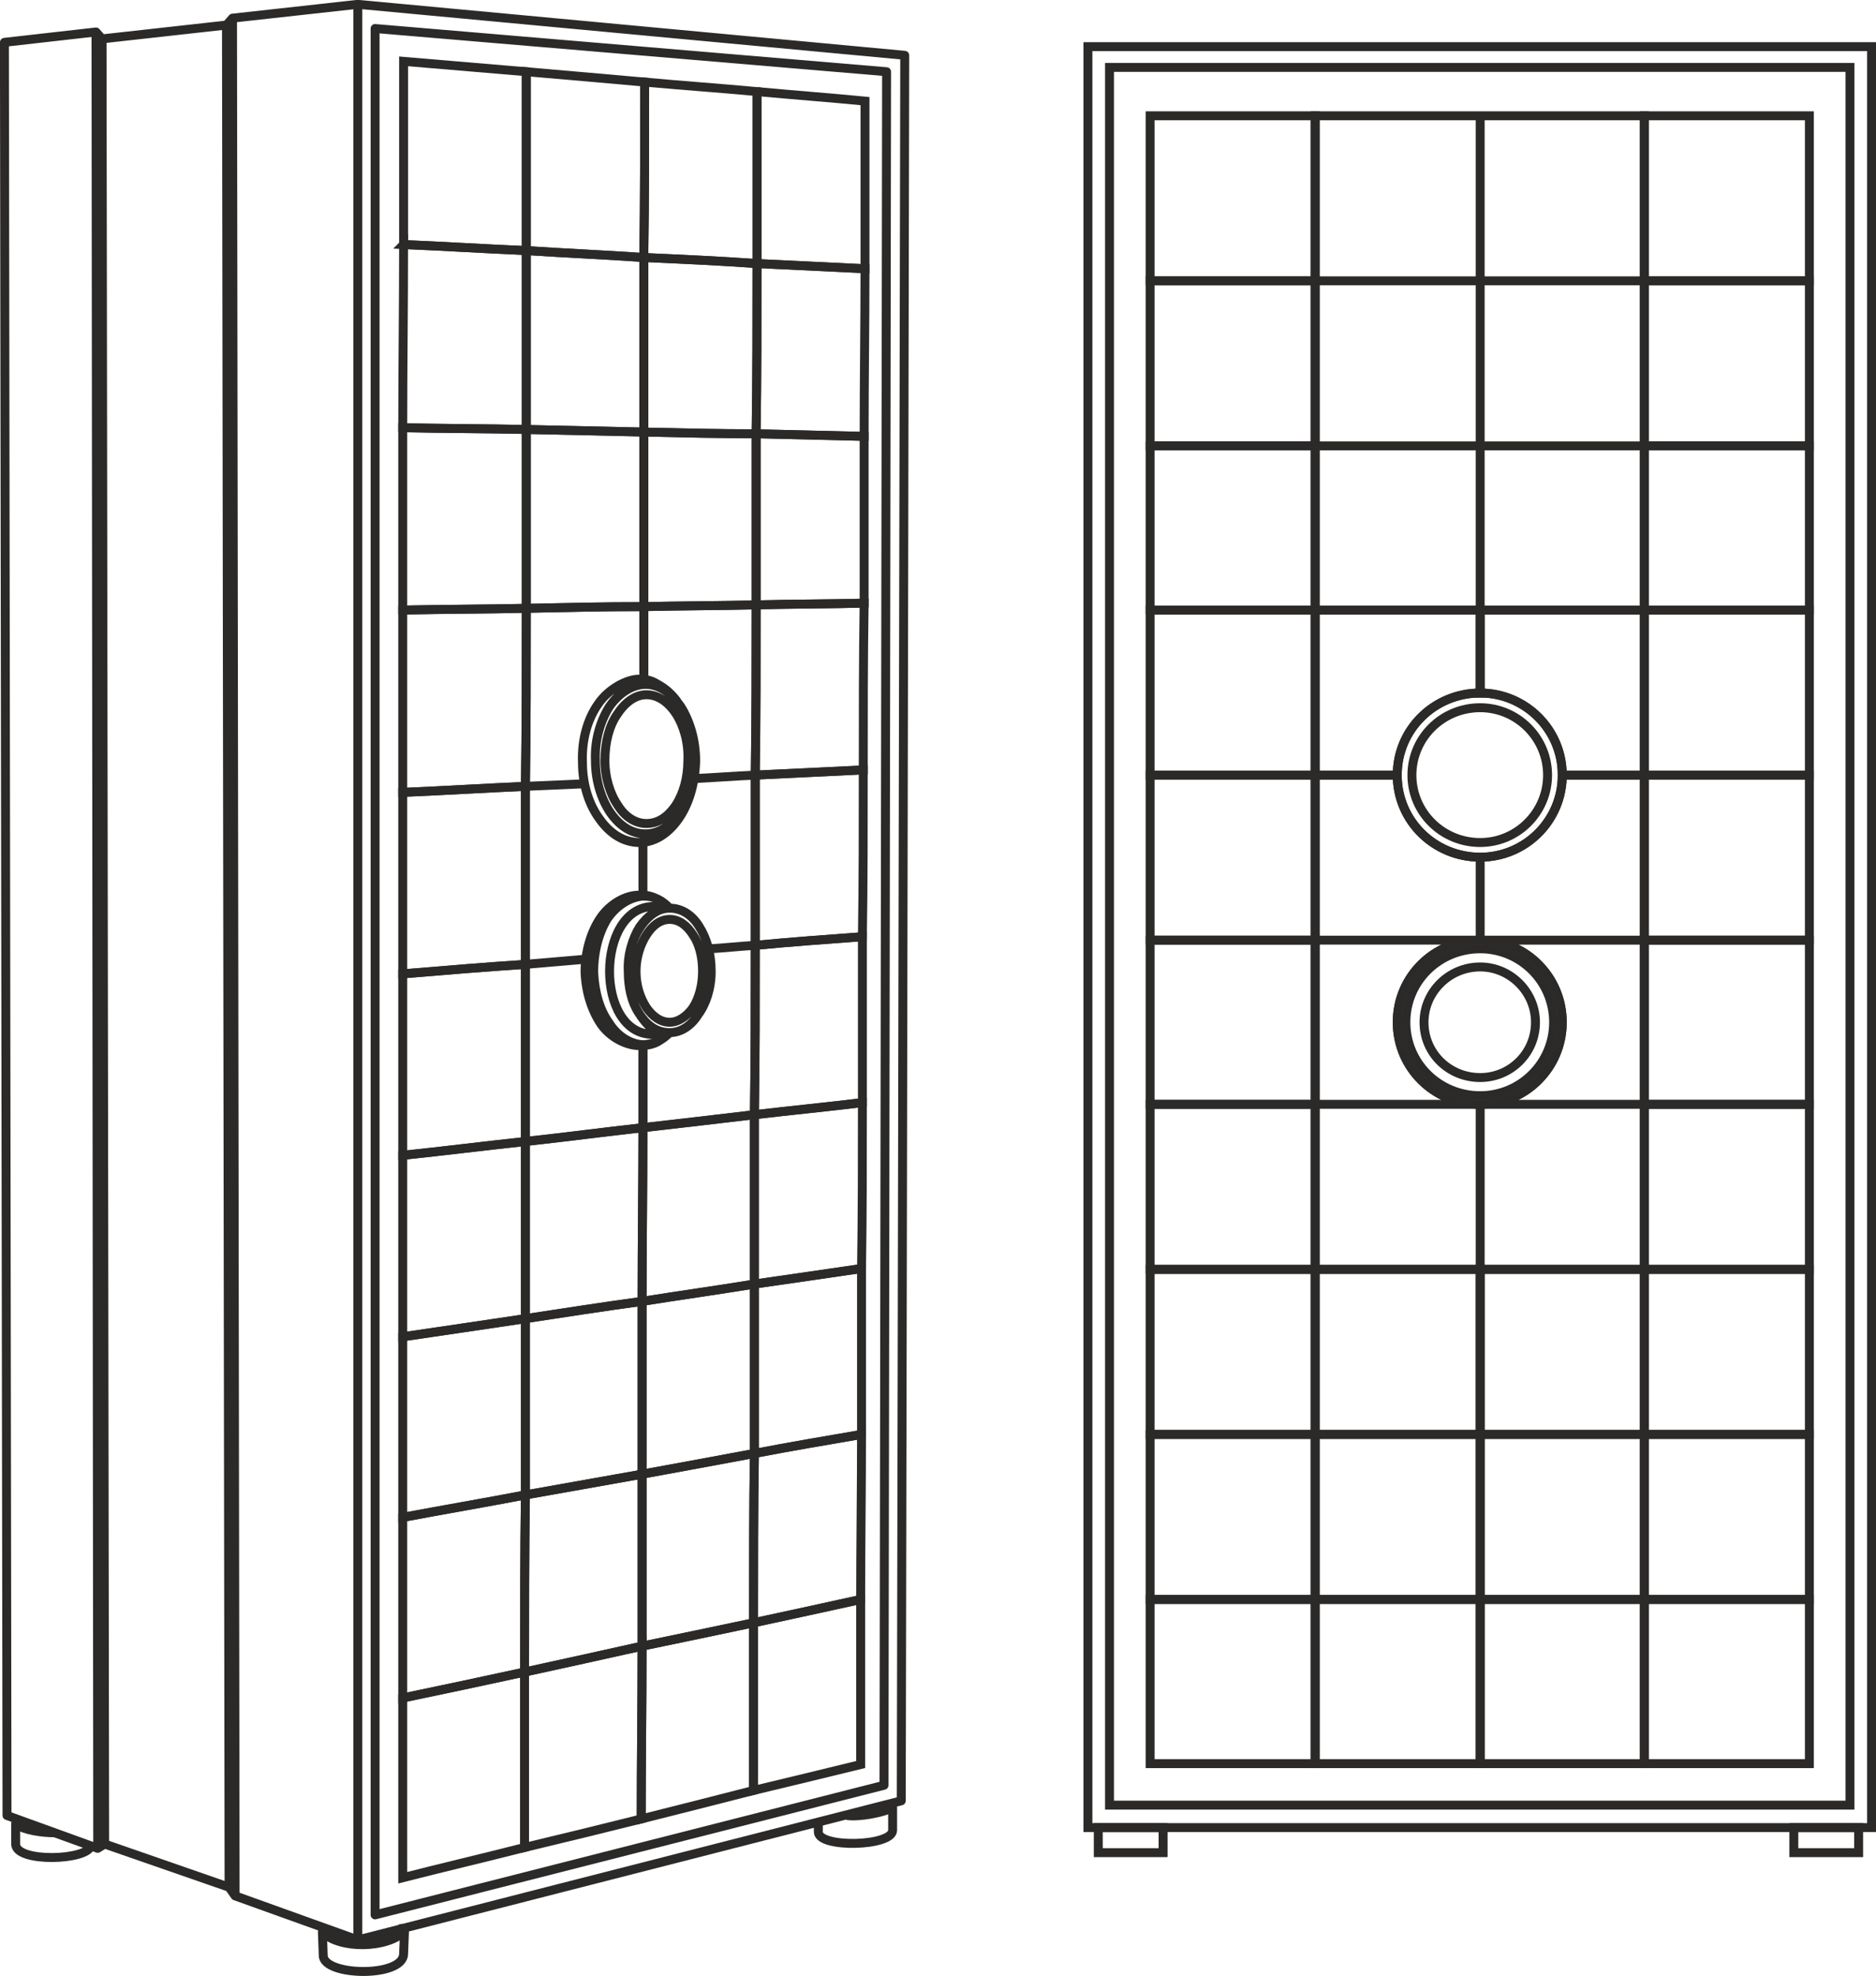 <?xml version="1.0" encoding="UTF-8"?>
<!DOCTYPE svg PUBLIC "-//W3C//DTD SVG 1.1//EN" "http://www.w3.org/Graphics/SVG/1.1/DTD/svg11.dtd">
<!-- Creator: CorelDRAW X8 -->
<svg xmlns="http://www.w3.org/2000/svg" xml:space="preserve" width="104.997mm" height="110.596mm" version="1.1" style="shape-rendering:geometricPrecision; text-rendering:geometricPrecision; image-rendering:optimizeQuality; fill-rule:evenodd; clip-rule:evenodd"
viewBox="0 0 2171 2287"
 xmlns:xlink="http://www.w3.org/1999/xlink">
 <defs>
  <style type="text/css">
   <![CDATA[
    .str0 {stroke:#2B2A29;stroke-width:10.338}
    .str1 {stroke:#2B2A29;stroke-width:10.338;stroke-linecap:round;stroke-linejoin:round}
    .fil0 {fill:none}
   ]]>
  </style>
 </defs>
 <g id="Слой_x0020_1">
  <g id="_853999152">
   <path class="fil0 str0" d="M1713 1119c35,0 64,29 64,64 0,36 -29,64 -64,64 -36,0 -65,-28 -65,-64 0,-35 29,-64 65,-64z"/>
   <path class="fil0 str0" d="M1713 1098c47,0 85,38 85,85 0,47 -38,85 -85,85 -48,0 -86,-38 -86,-85 0,-47 38,-85 86,-85z"/>
   <path class="fil0 str0" d="M1713 819c43,0 78,35 78,78 0,43 -35,78 -78,78 -44,0 -79,-35 -79,-78 0,-43 35,-78 79,-78z"/>
   <path class="fil0 str0" d="M1713 1088c52,0 95,42 95,95 0,53 -43,95 -95,95 -53,0 -96,-42 -96,-95 0,-53 43,-95 96,-95z"/>
   <path class="fil0 str0" d="M1713 802c52,0 95,42 95,95 0,53 -43,95 -95,95 -53,0 -96,-42 -96,-95 0,-53 43,-95 96,-95z"/>
   <path class="fil0 str0" d="M1271 2144l75 0 0 -29 -75 0 0 29z"/>
   <path class="fil0 str0" d="M2076 2144l75 0 0 -29 -75 0 0 29z"/>
   <path class="fil0 str0" d="M1284 78l857 0 0 2011 -857 0 0 -2011zm-25 -24l907 0 0 2061 -907 0 0 -2061z"/>
   <path class="fil0 str0" d="M2094 2041l-191 0 0 -190 191 0 0 190z"/>
   <path class="fil0 str0" d="M1713 2041l190 0 0 -190 -190 0 0 190z"/>
   <path class="fil0 str0" d="M1713 2041l-191 0 0 -190 191 0 0 190z"/>
   <path class="fil0 str0" d="M1331 2041l191 0 0 -190 -191 0 0 190z"/>
   <path class="fil0 str0" d="M2094 1660l-191 0 0 191 191 0 0 -191z"/>
   <path class="fil0 str0" d="M1713 1660l190 0 0 191 -190 0 0 -191z"/>
   <path class="fil0 str0" d="M1713 1660l-191 0 0 191 191 0 0 -191z"/>
   <path class="fil0 str0" d="M1331 1660l191 0 0 191 -191 0 0 -191z"/>
   <path class="fil0 str0" d="M2094 1278l-191 0 0 -190 191 0 0 190z"/>
   <path class="fil0 str0" d="M1331 1278l191 0 0 -190 -191 0 0 190z"/>
   <path class="fil0 str0" d="M2094 1278l-191 0 0 191 191 0 0 -191z"/>
   <path class="fil0 str0" d="M1713 516l190 0 0 190 -190 0 0 -190zm0 0l-191 0 0 190 191 0 0 -190zm0 0l-191 0 0 -191 191 0 0 191zm0 0l190 0 0 -191 -190 0 0 191zm0 -382l190 0 0 191 -190 0 0 -191zm0 0l-191 0 0 191 191 0 0 -191z"/>
   <path class="fil0 str0" d="M1331 1278l191 0 0 191 -191 0 0 -191z"/>
   <path class="fil0 str0" d="M2094 1660l-191 0 0 -191 191 0 0 191z"/>
   <path class="fil0 str0" d="M1713 1660l190 0 0 -191 -190 0 0 191z"/>
   <path class="fil0 str0" d="M1713 1660l-191 0 0 -191 191 0 0 191z"/>
   <path class="fil0 str0" d="M1331 1660l191 0 0 -191 -191 0 0 191z"/>
   <path class="fil0 str0" d="M2094 134l-191 0 0 191 191 0 0 -191z"/>
   <path class="fil0 str0" d="M1713 1469l190 0 0 -191 -190 0c52,0 95,-42 95,-95 0,-53 -43,-95 -95,-95l190 0 0 190 -190 0c-53,0 -96,-42 -96,-95 0,-53 43,-95 96,-95l0 -96c52,0 95,-42 95,-95l95 0 0 191 -190 0 -191 0 0 -191 95 0c0,53 43,95 96,95l0 96 -191 0 0 190 191 0 0 191 -191 0 0 -191 191 0 0 191z"/>
   <path class="fil0 str0" d="M1331 134l191 0 0 191 -191 0 0 -191z"/>
   <path class="fil0 str0" d="M2094 516l-191 0 0 -191 191 0 0 191z"/>
   <path class="fil0 str0" d="M1331 516l191 0 0 190 -191 0 0 -190z"/>
   <path class="fil0 str0" d="M2094 516l-191 0 0 190 191 0 0 -190z"/>
   <path class="fil0 str0" d="M1331 897l191 0 0 -191 -191 0 0 191z"/>
   <path class="fil0 str0" d="M1713 706l-191 0 0 191 95 0c0,-53 43,-95 96,-95l0 -96z"/>
   <path class="fil0 str0" d="M1713 706l190 0 0 191 -95 0c0,-53 -43,-95 -95,-95l0 -96z"/>
   <path class="fil0 str0" d="M2094 897l-191 0 0 -191 191 0 0 191z"/>
   <path class="fil0 str0" d="M1331 897l191 0 0 191 -191 0 0 -191z"/>
   <path class="fil0 str0" d="M2094 897l-191 0 0 191 191 0 0 -191z"/>
   <path class="fil0 str0" d="M1331 516l191 0 0 -191 -191 0 0 191z"/>
  </g>
  <path class="fil0 str1" d="M5 49l106 -12 7 8 144 -16 7 -8 145 -16 0 2240 -142 -51 -7 -10 -144 -50 -8 5 -105 -38 -3 -2052zm1042 15l-633 -59 0 2240 629 -161 4 -2020zm-21 19l-592 -50 0 2183 589 -150 3 -1983z"/>
  <path class="fil0 str1" d="M775 1064c11,0 20,7 27,18 7,10 11,25 11,42 0,16 -4,31 -11,42 -7,10 -17,17 -27,17 -11,0 -20,-7 -27,-17 -7,-11 -12,-25 -12,-42 0,-16 5,-31 12,-42 7,-11 16,-18 27,-18zm-27 -260c14,0 26,9 35,23 8,13 14,32 13,53 0,20 -5,38 -14,52 -9,13 -20,21 -34,21 -13,0 -25,-8 -33,-21 -9,-13 -15,-32 -15,-52 0,-21 5,-40 14,-53 9,-14 21,-23 34,-23zm-9 -18c13,0 17,3 24,7 7,4 14,10 20,18 -10,-12 -21,-19 -36,-19 -15,0 -31,10 -42,26 -10,16 -17,38 -16,62 0,24 7,45 17,60 11,16 25,25 41,25 16,0 30,-9 40,-24 10,-16 17,-37 18,-60 0,0 0,1 0,1 -1,26 -8,49 -20,66 -12,17 -28,27 -45,27 -18,0 -34,-10 -46,-27 -12,-16 -20,-39 -20,-66 -1,-26 6,-50 18,-67 12,-18 34,-29 47,-29zm17 263c10,0 9,1 14,2 -13,3 -23,12 -31,25 -8,13 -13,30 -12,48 0,19 4,36 12,48 8,13 18,21 30,23 -4,1 -3,2 -13,2 -68,1 -67,-147 0,-148zm-12 -12c14,0 22,5 31,14 0,0 0,0 0,0 -13,0 -26,8 -34,22 -9,13 -15,32 -14,51 0,20 5,38 14,51 9,13 20,20 34,20 0,0 0,0 0,0 -9,9 -17,13 -30,14 -14,0 -30,-9 -40,-25 -11,-15 -17,-36 -18,-59 0,-24 6,-46 16,-62 11,-16 27,-25 41,-26zm28 160c-10,10 -18,13 -32,13 -15,0 -33,-9 -44,-24 -11,-16 -18,-37 -19,-61 0,-24 7,-47 18,-63 11,-16 29,-26 44,-26 15,-1 25,5 36,15 -14,0 -26,9 -35,22 -8,13 -14,32 -13,51 0,20 5,38 14,51 8,12 18,22 31,22m3 -146c14,0 26,8 34,21 9,14 14,32 14,52 0,20 -6,38 -15,50 -8,13 -20,21 -33,21 -14,0 -25,-7 -34,-20 -9,-13 -14,-31 -14,-51 -1,-19 5,-38 14,-51 8,-14 21,-22 34,-22zm-28 -259c16,0 30,10 41,26 10,16 17,38 17,62 -1,23 -7,45 -18,60 -10,15 -24,25 -40,25 -16,0 -30,-9 -41,-25 -10,-15 -17,-36 -17,-60 -1,-24 6,-46 16,-62 11,-16 25,-26 42,-26z"/>
  <path class="fil0 str0" d="M24 2107c-3,-1 -6,0 -6,4l0 23c0,22 84,19 87,2"/>
  <path class="fil0 str0" d="M64 2121c-16,0 -36,-3 -46,-10"/>
  <path class="fil0 str0" d="M463 2232c3,-1 5,0 5,4l-1 25c0,28 -93,26 -93,2l-1 -27c0,-2 2,-4 5,-4"/>
  <path class="fil0 str0" d="M373 2236c20,20 75,19 95,-1"/>
  <path class="fil0 str0" d="M947 2109l0 11c0,19 86,17 86,-2l0 -26c0,-3 -2,-4 -4,-4"/>
  <path class="fil0 str0" d="M980 2101c14,2 41,-3 53,-9"/>
  <path class="fil0 str0" d="M872 1878c42,-9 83,-18 124,-27 0,64 0,127 0,191 -41,10 -82,20 -124,30 0,-64 0,-129 0,-194z"/>
  <path class="fil0 str0" d="M873 1682c42,-8 83,-15 124,-22 0,63 -1,127 -1,191 -41,9 -82,18 -124,27 0,-66 0,-131 1,-196z"/>
  <path class="fil0 str0" d="M873 1486c42,-6 83,-12 124,-18 0,64 0,128 0,192 -41,7 -82,14 -124,22 0,-65 0,-130 0,-196z"/>
  <path class="fil0 str0" d="M873 1290c43,-5 84,-9 125,-14 0,64 0,128 -1,192 -41,6 -82,12 -124,18 0,-65 0,-130 0,-196z"/>
  <path class="fil0 str0" d="M874 1094c42,-4 83,-7 124,-10 0,64 0,128 0,192 -41,5 -82,9 -125,14 1,-65 1,-131 1,-196z"/>
  <path class="fil0 str0" d="M874 897c43,-2 84,-4 125,-6 0,64 0,128 -1,193 -41,3 -82,6 -124,10 0,-66 0,-131 0,-197z"/>
  <path class="fil0 str0" d="M875 700c42,-1 84,-1 125,-2 -1,65 -1,129 -1,193 -41,2 -82,4 -125,6 1,-65 1,-131 1,-197z"/>
  <path class="fil0 str0" d="M875 502c43,1 84,2 125,3 0,64 0,129 0,193 -41,1 -83,1 -125,2 0,-66 0,-132 0,-198z"/>
  <path class="fil0 str0" d="M876 305c42,2 84,4 125,6 0,65 -1,129 -1,194 -41,-1 -82,-2 -125,-3 1,-65 1,-131 1,-197z"/>
  <path class="fil0 str0" d="M876 106c43,4 84,7 125,11 0,65 0,130 0,194 -41,-2 -83,-4 -125,-6 0,-66 0,-132 0,-199z"/>
  <path class="fil0 str0" d="M743 1905c43,-9 87,-18 129,-27 0,65 0,130 0,194 -43,11 -86,22 -130,33 0,-67 1,-133 1,-200z"/>
  <path class="fil0 str0" d="M743 1706c44,-8 87,-16 130,-24 -1,65 -1,130 -1,196 -42,9 -86,18 -129,27 0,-66 0,-133 0,-199z"/>
  <path class="fil0 str0" d="M743 1506c44,-7 87,-13 130,-20 0,66 0,131 0,196 -43,8 -86,16 -130,24 0,-67 0,-133 0,-200z"/>
  <path class="fil0 str0" d="M744 1305c44,-5 87,-10 129,-15 0,66 0,131 0,196 -43,7 -86,13 -130,20 0,-67 1,-134 1,-201z"/>
  <path class="fil0 str0" d="M874 1094c0,65 0,131 -1,196 -42,5 -85,10 -129,15 0,-31 0,-63 0,-95"/>
  <path class="fil0 str0" d="M744 1035c0,-20 0,-39 0,-59m60 -75c21,-1 47,-3 70,-4 0,66 0,131 0,197 -18,1 -35,3 -53,4"/>
  <path class="fil0 str0" d="M745 786c0,-28 0,-56 0,-84 44,-1 87,-1 130,-2 0,66 0,132 -1,197"/>
  <path class="fil0 str0" d="M745 500c44,1 88,2 130,2 0,66 0,132 0,198 -43,1 -86,1 -130,2 0,-67 0,-135 0,-202z"/>
  <path class="fil0 str0" d="M745 298c45,2 88,4 131,7 0,66 0,132 -1,197 -42,0 -86,-1 -130,-2 0,-67 0,-135 0,-202z"/>
  <path class="fil0 str0" d="M746 95c44,4 87,7 130,11 0,67 0,133 0,199 -43,-3 -86,-5 -131,-7 1,-68 1,-135 1,-203z"/>
  <path class="fil0 str0" d="M607 1935c46,-10 91,-20 136,-30 0,67 -1,133 -1,200 -44,11 -89,22 -135,33 0,-67 0,-135 0,-203z"/>
  <path class="fil0 str0" d="M608 1730c45,-8 90,-16 135,-24 0,66 0,133 0,199 -45,10 -90,20 -136,30 0,-68 0,-136 1,-205z"/>
  <path class="fil0 str0" d="M608 1526c46,-7 91,-14 135,-20 0,67 0,133 0,200 -45,8 -90,16 -135,24 0,-68 0,-136 0,-204z"/>
  <path class="fil0 str0" d="M608 1321c46,-5 91,-11 136,-16 0,67 -1,134 -1,201 -44,6 -89,13 -135,20 0,-68 0,-137 0,-205z"/>
  <path class="fil0 str0" d="M744 1210c0,32 0,64 0,95 -45,5 -90,11 -136,16 0,-68 0,-137 0,-205"/>
  <path class="fil0 str0" d="M678 1110c-23,2 -47,4 -70,6 0,-69 0,-137 0,-206"/>
  <path class="fil0 str0" d="M677 907c-23,1 -46,2 -69,3 1,-69 1,-137 1,-206 46,-1 91,-2 136,-2 0,28 0,56 0,84"/>
  <path class="fil0 str0" d="M609 497c46,1 91,2 136,3 0,67 0,135 0,202 -45,0 -90,1 -136,2 0,-69 0,-138 0,-207z"/>
  <path class="fil0 str0" d="M609 290c46,3 92,5 136,8 0,67 0,135 0,202 -45,-1 -90,-2 -136,-3 0,-68 0,-137 0,-207z"/>
  <path class="fil0 str0" d="M609 83c47,4 92,8 137,12 0,68 0,135 -1,203 -44,-3 -90,-5 -136,-8 0,-68 0,-137 0,-207z"/>
  <path class="fil0 str0" d="M466 1965c48,-10 95,-20 141,-30 0,68 0,136 0,203 -47,12 -94,23 -141,35 0,-69 0,-138 0,-208z"/>
  <path class="fil0 str0" d="M466 1756c48,-9 95,-17 142,-26 -1,69 -1,137 -1,205 -46,10 -93,20 -141,30 0,-69 0,-139 0,-209z"/>
  <path class="fil0 str0" d="M466 1547c48,-7 95,-14 142,-21 0,68 0,136 0,204 -47,9 -94,17 -142,26 0,-69 0,-139 0,-209z"/>
  <path class="fil0 str0" d="M466 1337c48,-5 95,-11 142,-16 0,68 0,137 0,205 -47,7 -94,14 -142,21 0,-70 0,-140 0,-210z"/>
  <path class="fil0 str0" d="M466 1127c48,-4 96,-8 142,-11 0,68 0,137 0,205 -47,5 -94,11 -142,16 0,-70 0,-140 0,-210z"/>
  <path class="fil0 str0" d="M466 917c48,-2 96,-5 142,-7 0,69 0,137 0,206 -46,3 -94,7 -142,11 0,-70 0,-140 0,-210z"/>
  <path class="fil0 str0" d="M466 706c48,-1 96,-1 143,-2 0,69 0,137 -1,206 -46,2 -94,5 -142,7 0,-70 0,-141 0,-211z"/>
  <path class="fil0 str0" d="M466 495c49,1 96,1 143,2 0,69 0,138 0,207 -47,1 -95,1 -143,2 0,-71 0,-141 0,-211z"/>
  <path class="fil0 str0" d="M467 283c48,2 95,5 142,7 0,70 0,139 0,207 -47,-1 -94,-1 -143,-2 0,-71 1,-141 1,-212z"/>
  <path class="fil0 str0" d="M467 71c48,4 95,8 142,12 0,70 0,139 0,207 -47,-2 -94,-5 -142,-7 0,-71 0,-141 0,-212z"/>
  <path class="fil0 str0" d="M118 45l3 2089m141 -2105l3 2155m4 -2163l3 2173m-161 -2157l2 2102"/>
 </g>
</svg>
